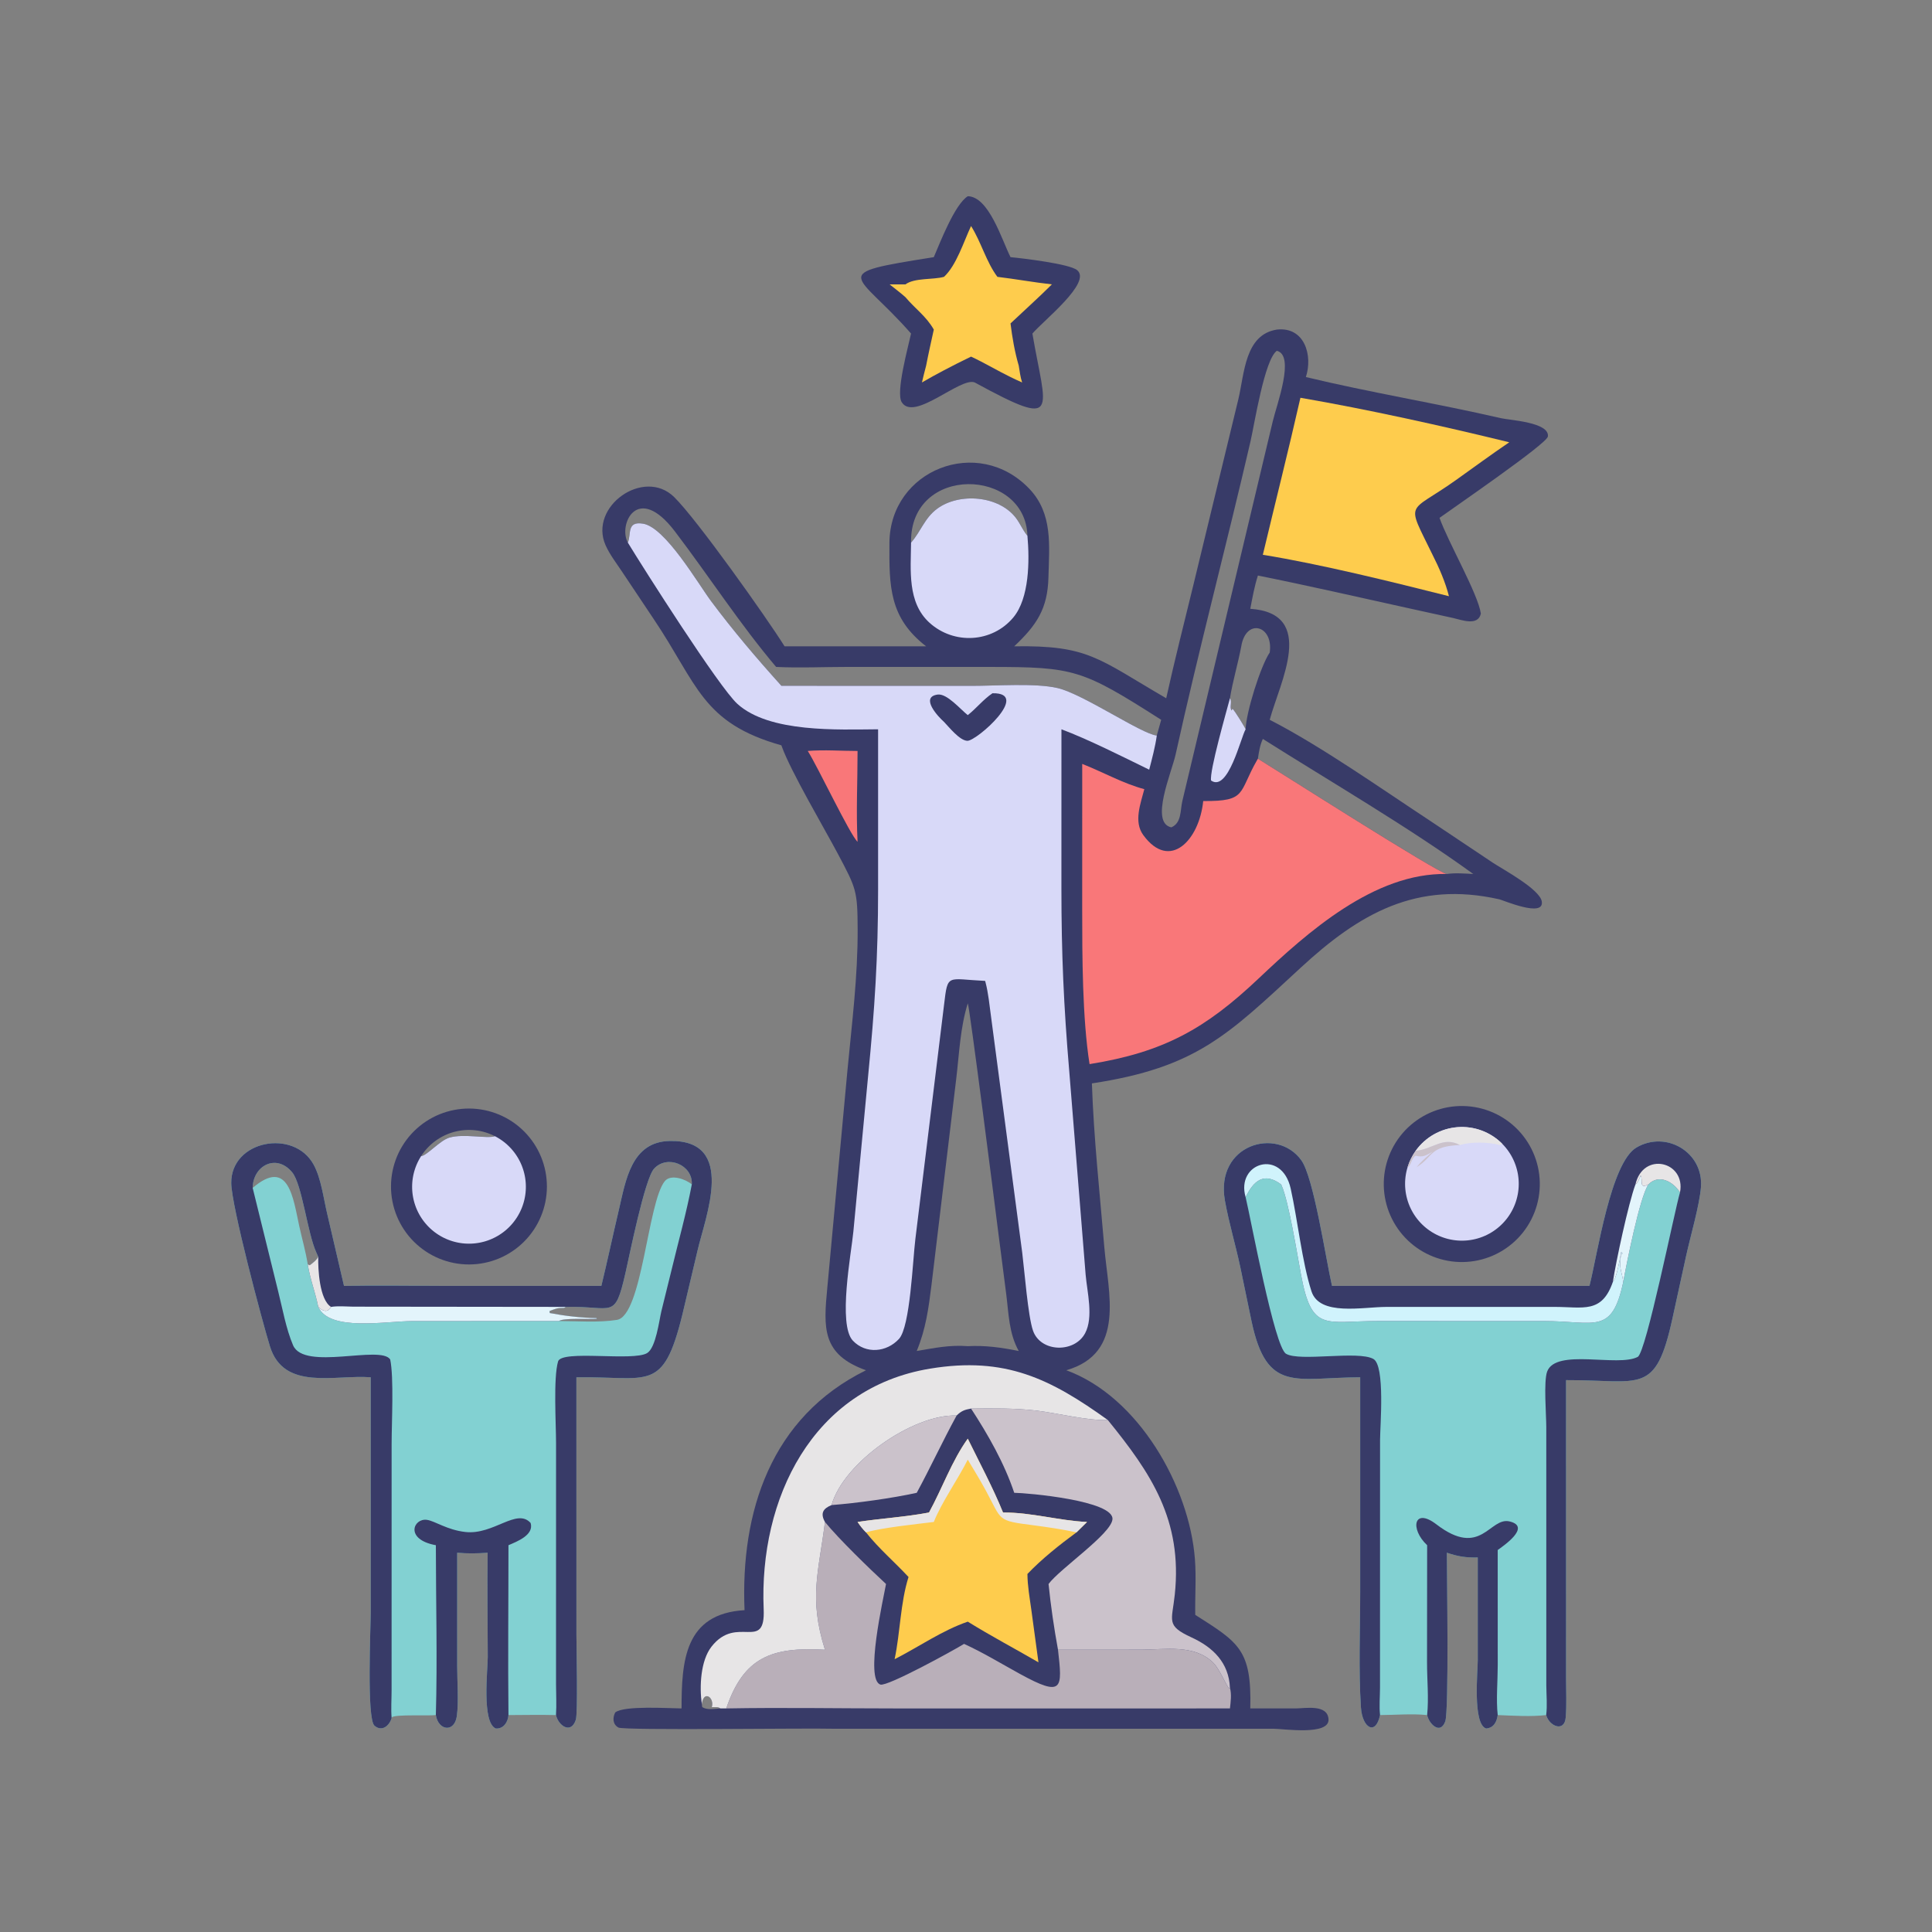 <?xml version="1.0" encoding="utf-8" ?>
<svg xmlns="http://www.w3.org/2000/svg" xmlns:xlink="http://www.w3.org/1999/xlink" width="512" height="512">
	<rect width="100%" height="100%" fill="#808080" stroke="none"/>
	<path fill="#383B68" d="M338.379 87.343C345.755 86.524 347.947 94.232 346.069 99.92C362.881 103.98 380.725 106.894 397.802 110.83C400.098 111.359 410.739 111.904 410.2 115.686C409.925 117.614 384.985 134.705 381.492 137.239C383.722 143.594 391.695 157.366 392.445 162.621C391.674 166.034 387.245 164.248 385.089 163.778L373.634 161.261C360.21 158.302 346.836 155.233 333.358 152.524C332.435 155.381 331.909 158.392 331.337 161.336C349.036 162.549 339.173 180.797 336.489 190.756L336.906 190.968C350.292 197.881 366.346 209.207 379.006 217.529L395.625 228.636C398.207 230.344 408.053 235.636 408.587 238.884C409.311 243.288 398.406 238.571 397.358 238.334C375.367 233.355 360.226 242.116 344.688 256.461C325.384 274.283 317.073 282.909 289.362 287.115C289.86 301.573 291.44 316.103 292.655 330.516C293.683 342.714 298.369 358.563 282.583 363.133C301.711 370.116 315.192 393.898 316.665 413.174C317.041 418.099 316.666 423.021 316.754 427.954C328.283 435.296 331.735 437.151 331.337 452.751L343.375 452.751C345.973 452.737 351.759 451.593 352.071 455.568C352.422 460.037 340.139 458.134 337.471 458.133L220.374 458.131C214.514 457.937 165.357 458.622 163.902 457.823C162.349 456.97 162.316 455.257 163.031 453.825C165.363 451.926 177.211 452.733 180.617 452.751C180.641 440.281 181.372 427.641 197.313 426.711C196.215 400.627 204.284 375.568 229.493 363.133C217.749 358.937 218.23 351.903 219.247 341.24L224.598 283.472C225.787 271.002 227.332 258.819 227.286 246.257C227.249 236.021 226.906 235.433 222.065 226.308C218.413 219.423 209.592 204.496 207.193 197.849L207.077 197.518C185.968 191.568 184.929 181.423 173.2 163.998L164.895 151.567C163.399 149.312 161.583 146.972 160.485 144.493C155.946 134.237 170.613 123.863 178.628 131.695C184.631 137.56 203.162 163.671 207.919 171.28L245.435 171.28C235.679 163.729 235.628 155.499 235.708 143.855C235.84 124.522 259.181 115.242 272.802 129.553C279.063 136.131 278.058 144.61 277.848 153.004C277.639 161.384 274.691 165.685 268.783 171.28C288.459 170.977 290.922 174.491 309.058 185.044C311.282 174.966 313.839 164.973 316.276 154.947L328.158 105.874C329.8 99.089 329.836 88.693 338.379 87.343ZM207.077 181.743L257.364 181.76C263.946 181.774 274.313 180.957 280.286 182.345C287.021 183.91 302.667 194.612 306.562 194.921L307.727 190.756C286.758 177.376 284.73 176.748 262.241 176.746L224.333 176.743C218.149 176.744 211.846 177.046 205.679 176.742C196.071 165.383 187.876 152.68 178.866 140.842C168.88 127.721 163.761 139.123 166.385 143.8C167.363 141.473 166.006 138.084 170.403 138.777C176.317 139.709 184.999 154.689 188.439 159.301C194.351 167.228 200.474 174.412 207.077 181.743ZM310.414 219.256C313.14 218.083 312.751 214.877 313.32 212.337L337.284 111.697C338.324 107.276 343.285 94.183 338.379 92.966C335.111 95.233 332.422 112.526 331.405 116.927C325.001 144.634 317.681 172.117 311.562 199.897C310.489 204.767 304.663 218.042 310.414 219.256ZM269.975 358.029C267.353 353.281 267.331 348.246 266.663 342.979L264.38 325.253C263.832 320.779 256.91 266.43 256.473 265.892C254.47 272.283 254.211 279.176 253.421 285.807L246.862 340.46C246.075 346.789 245.366 352.122 242.946 358.029C247.638 357.237 251.662 356.375 256.473 356.747C261.124 356.499 265.422 357.112 269.975 358.029ZM185.994 451.628L186.08 452.368C187.251 453.262 189.499 452.838 190.917 452.751C190.252 452.244 189.454 452.43 188.627 452.418C189.408 449.947 186.487 447.715 185.994 451.628ZM272.28 142.004C271.772 123.89 241.09 122.984 241.438 143.8C244.064 140.831 244.987 137.312 248.358 134.819C254.219 130.484 264.789 131.308 269.299 137.36C270.303 138.708 270.973 140.297 271.993 141.633L272.28 142.004ZM325.949 185.044C326.618 186.029 325.769 187.299 326.372 188.295L326.623 187.817C327.167 188.258 329.957 192.799 330.104 193.271C330.209 188.88 334.042 176.547 336.489 172.924C337.527 165.721 330.201 163.684 328.947 171.28C328.083 175.89 326.694 180.423 325.949 185.044ZM334.665 195.823C333.88 197.533 333.635 199.222 333.358 201.065C338.774 204.372 381.14 231.425 383.437 231.615C385.731 231.281 388.124 231.504 390.431 231.615C373.151 219.098 352.767 207.26 334.665 195.823Z"/>
	<path fill="#D8D9F8" d="M166.385 143.8C167.363 141.473 166.006 138.084 170.403 138.777C176.317 139.709 184.999 154.689 188.439 159.301C194.351 167.228 200.474 174.412 207.077 181.743L257.364 181.76C263.946 181.774 274.313 180.957 280.286 182.345C287.021 183.91 302.667 194.612 306.562 194.921C306.151 197.922 305.305 201.037 304.549 203.973C297.726 200.642 288.296 195.878 281.293 193.271L281.285 235.421C281.286 252.753 281.895 266.588 283.359 283.838L287.711 337.877C288.111 342.41 289.829 349.054 287.569 353.315C284.764 358.607 275.792 358.439 273.76 352.646C272.428 348.847 271.476 336.565 270.906 332.014L262.615 269.264C262.209 266.291 261.928 263.188 261.162 260.284L261.071 259.95C250.96 259.474 251.187 257.877 250.202 266.136L242.586 328.327C241.879 333.977 241.226 351.595 238.237 354.831C234.953 358.385 229.472 358.903 226.03 355.303C221.971 351.057 225.626 331.999 226.156 326.339L230.046 285.294C231.813 267.273 232.702 253.781 232.706 235.648L232.705 193.271C222.161 193.329 203.909 194.252 195.406 186.527C190.551 182.117 170.559 150.672 166.385 143.8Z"/>
	<path fill="#383B68" d="M263.02 183.72C273.355 183.528 258.813 196.371 256.376 196.322C254.332 196.281 251.537 192.724 250.167 191.303C248.741 190.064 243.685 184.721 248.489 184.066C250.967 183.729 254.548 188.019 256.473 189.516C258.754 187.711 260.607 185.33 263.02 183.72Z"/>
	<path fill="#383B68" d="M257.339 373.287C263.095 373.237 269.023 373.144 274.743 373.83C280.14 374.478 288.554 376.577 293.573 376.308C305.021 390.395 313.417 402.816 311.329 422.595C310.585 429.64 308.914 430.78 315.76 433.929C321.493 436.565 325.652 440.627 325.949 447.28C326.42 449.046 326.151 450.962 325.949 452.751L237.05 452.753C222.203 452.752 207.309 452.48 192.469 452.751C197.099 439.048 204.639 436.41 218.621 437.197C214.269 423.403 216.977 416.556 218.621 403.337C217.354 401.055 218.087 399.785 220.374 398.86C223.525 387.562 241.981 374.726 253.519 375.126C254.77 373.904 255.624 373.59 257.339 373.287Z"/>
	<path fill="#B9AFB9" d="M218.621 403.337C222.428 407.977 230.237 415.541 234.806 419.773C234.082 423.777 229.175 445.194 233.332 446.43C235.205 446.987 252.716 437.368 255.485 435.646C260.543 437.948 265.408 440.923 270.284 443.599C281.828 449.932 281.536 447.464 280.381 437.197L302.348 437.185C308.788 437.178 316.491 435.669 321.539 440.661C323.26 442.362 325.127 447.039 325.685 447.369L325.949 447.28C326.42 449.046 326.151 450.962 325.949 452.751L237.05 452.753C222.203 452.752 207.309 452.48 192.469 452.751C197.099 439.048 204.639 436.41 218.621 437.197C214.269 423.403 216.977 416.556 218.621 403.337Z"/>
	<path fill="#CBC2CB" d="M257.339 373.287C263.095 373.237 269.023 373.144 274.743 373.83C280.14 374.478 288.554 376.577 293.573 376.308C305.021 390.395 313.417 402.816 311.329 422.595C310.585 429.64 308.914 430.78 315.76 433.929C321.493 436.565 325.652 440.627 325.949 447.28L325.685 447.369C325.127 447.039 323.26 442.362 321.539 440.661C316.491 435.669 308.788 437.178 302.348 437.185L280.381 437.197C279.322 431.436 278.471 425.601 277.877 419.773C280.877 415.731 294.426 406.549 294.812 402.651C295.305 397.671 272.225 395.637 268.783 395.609C266.174 387.793 261.835 380.174 257.339 373.287Z"/>
	<path fill="#CBC2CB" d="M220.374 398.86C223.525 387.562 241.981 374.726 253.519 375.126C249.828 381.871 246.603 388.861 242.946 395.609C236.457 397.044 226.985 398.352 220.374 398.86Z"/>
	<path fill="#FECC4D" d="M246.198 400.833C249.653 394.542 252.284 387.07 256.473 381.266C259.624 387.699 263.116 394.2 265.812 400.833C273.309 400.775 280.628 402.995 288.076 403.337C287.15 404.261 286.222 405.182 285.281 406.091C280.82 409.37 276.107 413.107 272.28 417.117C272.298 420.295 272.882 423.442 273.309 426.584L275.202 440.534C268.991 436.924 262.566 433.541 256.473 429.754C249.632 432.108 243.499 436.438 237.079 439.709C238.594 432.577 238.585 424.854 240.768 417.923C237.044 413.907 232.907 410.41 229.493 406.091C228.621 405.217 227.948 404.355 227.263 403.337C233.544 402.384 239.963 402.018 246.198 400.833Z"/>
	<path fill="#E7E5E6" d="M246.198 400.833C249.653 394.542 252.284 387.07 256.473 381.266C259.624 387.699 263.116 394.2 265.812 400.833C273.309 400.775 280.628 402.995 288.076 403.337C287.15 404.261 286.222 405.182 285.281 406.091C281.561 405.294 277.711 404.714 273.934 404.224C264.03 402.94 265.658 403.111 261.187 394.884C259.703 392.154 258.065 389.491 256.473 386.822C253.846 392.045 249.475 398.225 247.467 403.337C242.677 403.934 233.806 404.835 229.493 406.091C228.621 405.217 227.948 404.355 227.263 403.337C233.544 402.384 239.963 402.018 246.198 400.833Z"/>
	<path fill="#F97779" d="M318.863 212.281C330.576 212.387 328.125 210.086 333.164 201.394L333.358 201.065C338.774 204.372 381.14 231.425 383.437 231.615C364.184 231.24 346.47 247.086 333.496 259.356C319.469 272.621 308.432 278.841 288.743 282.003C286.828 269.848 286.795 253.368 286.792 241.14L286.799 202.44C292.15 204.536 297.744 207.689 303.257 209.134C302.277 212.964 300.371 217.74 302.987 221.312C310.023 230.921 317.834 222.635 318.863 212.281Z"/>
	<path fill="#FECC4D" d="M344.626 105.414C362.394 108.469 382.398 112.908 399.971 117.209C395.173 120.457 390.525 123.892 385.806 127.249C372.967 136.381 372.512 132.352 379.639 147.026C381.371 150.431 383.054 154.3 383.986 158C368.893 154.2 349.951 149.496 334.665 147.026C337.974 133.149 341.465 119.327 344.626 105.414Z"/>
	<path fill="#E7E5E6" d="M185.994 451.628C185.325 446.959 185.655 440.103 188.546 436.393C195.285 427.745 202.876 437.968 202.381 426.408C201.137 397.323 215.191 367.845 246.5 362.699C266.415 359.425 278.363 365.386 293.573 376.308C288.554 376.577 280.14 374.478 274.743 373.83C269.023 373.144 263.095 373.237 257.339 373.287C255.624 373.59 254.77 373.904 253.519 375.126C241.981 374.726 223.525 387.562 220.374 398.86C218.087 399.785 217.354 401.055 218.621 403.337C216.977 416.556 214.269 423.403 218.621 437.197C204.639 436.41 197.099 439.048 192.469 452.751L190.917 452.751C190.252 452.244 189.454 452.43 188.627 452.418C189.408 449.947 186.487 447.715 185.994 451.628Z"/>
	<path fill="#D8D9F8" d="M241.438 143.8C244.064 140.831 244.987 137.312 248.358 134.819C254.219 130.484 264.789 131.308 269.299 137.36C270.303 138.708 270.973 140.297 271.993 141.633L272.28 142.004C272.873 148.59 272.794 158.529 268.543 163.627C262.925 170.362 252.801 170.882 246.341 165.048C240.392 159.676 241.373 151.059 241.438 143.8Z"/>
	<path fill="#F97779" d="M214.064 199.011C218.427 198.656 222.882 199.01 227.263 199.011C227.267 206.987 226.859 215.134 227.263 223.088C225.249 221.234 216.739 203.23 214.064 199.011Z"/>
	<path fill="#D8D9F8" d="M325.949 185.044C326.618 186.029 325.769 187.299 326.372 188.295L326.623 187.817C327.167 188.258 329.957 192.799 330.104 193.271C328.863 195.291 325.492 210.017 320.95 206.847C320.452 204.504 325.063 188.38 325.949 185.044Z"/>
	<path fill="#82D1D2" d="M421.222 340.776C423.328 332.584 426.83 308.116 433.683 304.101C441.507 299.518 451.459 305.321 450.77 314.576C450.417 319.323 447.963 327.701 446.864 332.709L443.221 349.375C438.724 369.958 434.896 365.677 415.019 365.748L415.025 445.022C415.021 448.373 415.207 451.837 414.925 455.171C414.592 459.108 410.607 457.526 409.754 454.511C405.702 454.988 401.013 454.673 396.909 454.511C396.655 456.289 395.876 457.9 393.848 458.074C390.21 456.933 391.63 442.809 391.626 439.875L391.624 412.744C388.492 412.825 386.406 412.487 383.437 411.487C383.434 417.094 384.014 453.505 383 456.211C381.641 459.836 378.706 456.833 378.206 454.511C374.199 454.098 369.779 454.492 365.728 454.511C364.568 460.086 361.014 457.947 360.661 452.466C360.007 442.322 360.468 431.929 360.468 421.752L360.467 364.996C343.343 365.049 335.735 369.298 331.686 350.214L328.695 335.813C327.45 329.93 325.676 324.091 324.62 318.186C321.956 303.293 338.405 298.474 344.873 307.497C348.146 312.064 351.36 333.631 352.992 340.776L421.222 340.776Z"/>
	<path fill="#383B68" d="M421.222 340.776C423.328 332.584 426.83 308.116 433.683 304.101C441.507 299.518 451.459 305.321 450.77 314.576C450.417 319.323 447.963 327.701 446.864 332.709L443.221 349.375C438.724 369.958 434.896 365.677 415.019 365.748L415.025 445.022C415.021 448.373 415.207 451.837 414.925 455.171C414.592 459.108 410.607 457.526 409.754 454.511C410.073 452.007 409.807 449.203 409.788 446.671L409.782 378.178C409.781 375.015 409.044 366.064 410.013 363.475C412.349 357.236 428.765 362.362 434.016 359.59C436.26 358.404 443.805 320.72 445.218 316.002C443.384 313.098 439.577 311.065 436.861 313.878C434.564 317.094 431.005 335.119 430.188 339.687C427.175 353.926 422.693 350.096 409.153 350.096L365.084 350.09C351.103 350.088 347.617 353.168 344.744 337.627C343.752 332.262 341.527 318.459 339.655 314.202L339.51 313.878C335.024 310.563 332.243 312.828 330.104 317.268C331.561 323.375 337.723 356.891 340.799 358.754C344.388 360.927 359.908 357.856 363.964 360.141C367.115 361.917 365.733 377.962 365.732 381.566L365.716 447.253C365.712 449.618 365.472 452.173 365.728 454.511C364.568 460.086 361.014 457.947 360.661 452.466C360.007 442.322 360.468 431.929 360.468 421.752L360.467 364.996C343.343 365.049 335.735 369.298 331.686 350.214L328.695 335.813C327.45 329.93 325.676 324.091 324.62 318.186C321.956 303.293 338.405 298.474 344.873 307.497C348.146 312.064 351.36 333.631 352.992 340.776L421.222 340.776Z"/>
	<path fill="#D0F3FC" d="M330.104 317.268C327.439 308.157 339.667 304.253 342.053 315.013C343.888 323.284 345.054 334.438 347.55 342.202C349.69 348.857 361.088 346.354 367.447 346.344L411.986 346.343C419.56 346.339 424.51 348.201 427.435 339.687C428.374 338.91 429.311 333.552 429.582 332.142L429.651 331.764L430.002 332.193L429.596 332.393C428.996 336.248 429.706 336.538 430.188 339.687C427.175 353.926 422.693 350.096 409.153 350.096L365.084 350.09C351.103 350.088 347.617 353.168 344.744 337.627C343.752 332.262 341.527 318.459 339.655 314.202L339.51 313.878C335.024 310.563 332.243 312.828 330.104 317.268Z"/>
	<path fill="#E3F4FB" d="M433.412 313.878C434.18 313.355 434.424 312.312 434.788 311.501C435.504 312.784 434.214 315.231 436.861 313.878C434.564 317.094 431.005 335.119 430.188 339.687C429.706 336.538 428.996 336.248 429.596 332.393L430.002 332.193L429.651 331.764L429.582 332.142C429.311 333.552 428.374 338.91 427.435 339.687C428.192 334.547 431.582 318.77 433.412 313.878Z"/>
	<path fill="#E7E5E6" d="M433.412 313.878C435.453 305.04 446.803 307.796 445.218 316.002C443.384 313.098 439.577 311.065 436.861 313.878C434.214 315.231 435.504 312.784 434.788 311.501C434.424 312.312 434.18 313.355 433.412 313.878Z"/>
	<path fill="#383B68" d="M378.206 409.497C373.562 405.127 374.696 399.393 380.655 403.965C392.569 413.104 394.739 401.879 400.102 403.206C405.923 404.646 398.26 409.771 396.909 410.772L396.917 441.284C396.915 445.406 396.456 450.489 396.909 454.511C396.655 456.289 395.876 457.9 393.848 458.074C390.21 456.933 391.63 442.809 391.626 439.875L391.624 412.744C388.492 412.825 386.406 412.487 383.437 411.487C383.434 417.094 384.014 453.505 383 456.211C381.641 459.836 378.706 456.833 378.206 454.511C378.667 450.001 378.175 445.109 378.178 440.556L378.206 409.497Z"/>
	<path fill="#82D1D2" d="M159.366 340.776C160.987 334.088 162.417 327.359 163.996 320.662C165.822 312.918 167.253 302.558 177.501 302.373C195.272 302.051 186.917 322.451 184.859 331.393L180.809 348.495C175.691 369.243 171.999 364.718 152.75 364.996L152.76 433.233C152.763 436.972 153.171 454.003 152.593 455.769C151.312 459.684 147.977 457.319 147.342 454.511C143.147 454.418 138.944 454.488 134.748 454.511C134.619 456.342 133.473 458.192 131.393 458.076C127.616 456.481 129.267 442.44 129.262 439.13C129.248 429.921 129.103 420.695 129.232 411.487C126.512 411.701 123.877 411.735 121.159 411.487L121.156 441.463C121.155 445.4 121.58 451.083 121.065 454.778C120.449 459.201 116.177 458.7 115.507 454.511C113.22 454.763 105.13 454.294 103.903 455.055L103.784 455.307C103.207 457.277 101.265 459.046 99.248 457.335C97.121 455.529 98.251 430.978 98.251 427.098L98.248 364.996C88.77 364.255 75.213 368.684 71.537 356.794C69.472 350.113 61.335 319.553 61.285 313.517C61.191 302.196 77.895 299.061 83.122 308.649C85.091 312.261 85.722 317.462 86.669 321.472L91.165 340.776C99.597 340.612 108.066 340.75 116.5 340.767L159.366 340.776ZM148.101 350.085C153.064 350.098 158.583 350.547 163.471 349.786C170.202 348.737 171.624 318.638 176.173 313.027C177.792 311.029 181.794 312.539 183.336 313.878C183.624 308.725 176.859 305.887 173.341 309.701C170.864 312.387 166.805 332.777 165.754 337.359C162.858 349.976 162.57 346.043 149.93 346.342L149.502 346.604C147.67 346.598 147.297 346.797 145.623 347.451L145.692 347.968C149.722 348.743 153.973 349.231 158.087 349.309L158.156 349.479C156.193 349.684 149.385 349.19 148.101 350.085ZM81.554 335.066L82.094 335.308C82.949 334.63 83.826 334.051 84.341 333.064L83.827 331.915C81.433 326.67 80.081 313.839 77.399 310.636C73.186 305.605 67.029 308.935 66.96 314.808C76.521 306.636 77.706 317.617 79.299 324.905C80.033 328.263 81.031 331.678 81.554 335.066Z"/>
	<path fill="#383B68" d="M159.366 340.776C160.987 334.088 162.417 327.359 163.996 320.662C165.822 312.918 167.253 302.558 177.501 302.373C195.272 302.051 186.917 322.451 184.859 331.393L180.809 348.495C175.691 369.243 171.999 364.718 152.75 364.996L152.76 433.233C152.763 436.972 153.171 454.003 152.593 455.769C151.312 459.684 147.977 457.319 147.342 454.511C147.52 451.813 147.358 449.014 147.353 446.308L147.359 382.401C147.359 377.392 146.617 365.171 147.893 360.799C148.818 357.629 167.807 360.851 171.509 358.572C173.823 357.147 174.681 349.956 175.264 347.512L178.007 336.39C179.801 328.913 181.915 321.429 183.336 313.878C183.624 308.725 176.859 305.887 173.341 309.701C170.864 312.387 166.805 332.777 165.754 337.359C162.858 349.976 162.57 346.043 149.93 346.342L149.502 346.604C147.67 346.598 147.297 346.797 145.623 347.451L145.692 347.968C149.722 348.743 153.973 349.231 158.087 349.309L158.156 349.479C156.193 349.684 149.385 349.19 148.101 350.085L109.395 350.097C102.224 350.095 87.351 352.964 84.341 346.342C83.61 342.592 82.213 339.137 81.554 335.066L82.094 335.308C82.949 334.63 83.826 334.051 84.341 333.064L83.827 331.915C81.433 326.67 80.081 313.839 77.399 310.636C73.186 305.605 67.029 308.935 66.96 314.808L73.713 342.195C74.877 346.825 75.797 352.126 77.664 356.502C80.593 363.364 100.815 356.373 103.407 360.264C104.409 365.066 103.788 377.062 103.785 382.599L103.775 447.934C103.774 450.358 103.589 452.897 103.784 455.307C103.207 457.277 101.265 459.046 99.248 457.335C97.121 455.529 98.251 430.978 98.251 427.098L98.248 364.996C88.77 364.255 75.213 368.684 71.537 356.794C69.472 350.113 61.335 319.553 61.285 313.517C61.191 302.196 77.895 299.061 83.122 308.649C85.091 312.261 85.722 317.462 86.669 321.472L91.165 340.776C99.597 340.612 108.066 340.75 116.5 340.767L159.366 340.776Z"/>
	<path fill="#E3F4FB" d="M87.731 346.342C89.604 346.044 91.713 346.255 93.613 346.279L149.93 346.342L149.502 346.604C147.67 346.598 147.297 346.797 145.623 347.451L145.692 347.968C149.722 348.743 153.973 349.231 158.087 349.309L158.156 349.479C156.193 349.684 149.385 349.19 148.101 350.085L109.395 350.097C102.224 350.095 87.351 352.964 84.341 346.342C85.531 347.506 86.841 347.941 87.731 346.342Z"/>
	<path fill="#E7E5E6" d="M84.341 333.064C84.251 336.33 84.658 344.448 87.731 346.342C86.841 347.941 85.531 347.506 84.341 346.342C83.61 342.592 82.213 339.137 81.554 335.066L82.094 335.308C82.949 334.63 83.826 334.051 84.341 333.064Z"/>
	<path fill="#383B68" d="M115.507 409.497C107.139 407.961 109.573 402.27 113.132 402.775C115.285 403.081 118.43 405.437 123.32 405.992C130.813 406.841 136.938 399.518 140.626 403.608C141.563 406.801 137.014 408.521 134.748 409.497C134.753 424.498 134.587 439.512 134.748 454.511C134.619 456.342 133.473 458.192 131.393 458.076C127.616 456.481 129.267 442.44 129.262 439.13C129.248 429.921 129.103 420.695 129.232 411.487C126.512 411.701 123.877 411.735 121.159 411.487L121.156 441.463C121.155 445.4 121.58 451.083 121.065 454.778C120.449 459.201 116.177 458.7 115.507 454.511C115.923 439.551 115.515 424.47 115.507 409.497Z"/>
	<path fill="#383B68" d="M256.473 52C262.066 52.113 265.453 63.482 267.797 68.148C271.125 68.467 283.408 69.924 285.446 71.586C289.43 74.835 276.479 84.989 273.598 88.398C277.117 109.116 281.397 113.944 258.312 101.356C254.545 99.817 242.211 111.862 238.958 106.573C237.336 103.936 240.738 91.715 241.438 88.398C226.97 71.836 218.705 72.707 247.467 68.148C249.111 64.337 253.003 54.178 256.473 52Z"/>
	<path fill="#FECC4D" d="M257.339 59.901C260.013 64.123 261.368 69.434 264.322 73.366C269.147 73.944 273.935 74.827 278.763 75.362C275.192 78.915 271.458 82.255 267.797 85.71C268.265 89.493 268.908 93.236 269.975 96.899C270.231 98.364 270.395 99.953 270.877 101.356C269.843 100.892 268.809 100.433 267.797 99.92C264.266 98.202 260.913 96.159 257.339 94.508C254.918 95.66 252.543 96.888 250.167 98.129C248.19 99.158 246.255 100.243 244.325 101.356C244.669 99.862 245.041 98.38 245.435 96.899C246.047 93.702 246.775 90.524 247.467 87.343C245.458 83.794 242.505 81.807 239.953 78.757C238.609 77.566 237.158 76.478 235.75 75.362L239.953 75.362C242.393 73.579 247.245 74.183 250.167 73.366C253.456 70.345 255.434 63.944 257.339 59.901Z"/>
	<path fill="#383B68" d="M384.713 293.276Q385.219 293.21 385.727 293.169Q386.236 293.128 386.746 293.112Q387.256 293.096 387.766 293.106Q388.276 293.115 388.785 293.15Q389.294 293.184 389.8 293.244Q390.307 293.303 390.81 293.388Q391.313 293.472 391.811 293.581Q392.31 293.69 392.802 293.824Q393.294 293.958 393.78 294.115Q394.265 294.273 394.741 294.455Q395.218 294.636 395.685 294.841Q396.153 295.046 396.609 295.273Q397.066 295.501 397.511 295.75Q397.955 296 398.387 296.272Q398.819 296.543 399.237 296.835Q399.655 297.128 400.058 297.44Q400.462 297.753 400.849 298.085Q401.236 298.417 401.606 298.768Q401.977 299.119 402.329 299.488Q402.682 299.856 403.016 300.242Q403.35 300.627 403.664 301.029Q403.979 301.431 404.273 301.847Q404.568 302.264 404.841 302.695Q405.115 303.125 405.367 303.569Q405.618 304.012 405.848 304.468Q406.078 304.923 406.285 305.39Q406.492 305.856 406.676 306.332Q406.859 306.808 407.019 307.292Q407.179 307.776 407.315 308.268Q407.451 308.76 407.563 309.258Q407.674 309.755 407.761 310.258Q407.848 310.761 407.91 311.267Q407.972 311.773 408.009 312.282Q408.046 312.791 408.058 313.301Q408.069 313.811 408.056 314.321Q408.043 314.831 408.004 315.34Q407.966 315.848 407.902 316.354Q407.839 316.861 407.75 317.363Q407.662 317.865 407.549 318.363Q407.435 318.86 407.298 319.351Q407.16 319.843 406.999 320.327Q406.837 320.81 406.652 321.286Q406.467 321.761 406.258 322.227Q406.05 322.692 405.819 323.147Q405.588 323.602 405.334 324.045Q405.081 324.487 404.806 324.917Q404.531 325.347 404.236 325.763Q403.94 326.178 403.624 326.579Q403.309 326.98 402.973 327.364Q402.638 327.749 402.284 328.116Q401.931 328.484 401.559 328.833Q401.188 329.183 400.8 329.514Q400.411 329.845 400.007 330.156Q399.603 330.468 399.184 330.759Q398.765 331.05 398.332 331.32Q397.9 331.59 397.454 331.838Q397.009 332.087 396.551 332.313Q396.094 332.539 395.626 332.742Q395.158 332.946 394.681 333.126Q394.204 333.306 393.718 333.462Q393.232 333.618 392.74 333.75Q392.247 333.882 391.748 333.99Q391.25 334.097 390.746 334.18Q390.243 334.263 389.736 334.321Q389.234 334.378 388.73 334.411Q388.226 334.444 387.721 334.452Q387.217 334.46 386.712 334.444Q386.207 334.427 385.704 334.386Q385.2 334.345 384.7 334.28Q384.199 334.214 383.702 334.124Q383.205 334.034 382.713 333.92Q382.221 333.806 381.736 333.668Q381.25 333.53 380.771 333.368Q380.293 333.206 379.823 333.022Q379.353 332.837 378.892 332.629Q378.432 332.422 377.982 332.192Q377.533 331.962 377.095 331.711Q376.657 331.46 376.231 331.187Q375.806 330.915 375.395 330.622Q374.983 330.329 374.587 330.016Q374.19 329.704 373.809 329.372Q373.429 329.04 373.064 328.691Q372.7 328.341 372.353 327.974Q372.007 327.606 371.678 327.223Q371.35 326.839 371.041 326.44Q370.732 326.041 370.442 325.627Q370.153 325.213 369.884 324.785Q369.615 324.358 369.367 323.918Q369.12 323.478 368.894 323.026Q368.668 322.574 368.465 322.112Q368.261 321.65 368.08 321.178Q367.9 320.707 367.742 320.227Q367.585 319.747 367.451 319.26Q367.317 318.773 367.207 318.28Q367.097 317.788 367.011 317.29Q366.925 316.792 366.864 316.291Q366.803 315.79 366.766 315.286Q366.729 314.782 366.717 314.277Q366.705 313.773 366.717 313.268Q366.73 312.763 366.767 312.259Q366.804 311.755 366.865 311.254Q366.927 310.753 367.013 310.255Q367.099 309.758 367.209 309.265Q367.32 308.772 367.454 308.285Q367.588 307.798 367.746 307.319Q367.904 306.839 368.085 306.367Q368.266 305.896 368.47 305.434Q368.673 304.972 368.9 304.52Q369.126 304.069 369.374 303.629Q369.622 303.189 369.891 302.761Q370.16 302.334 370.449 301.92Q370.739 301.507 371.048 301.107Q371.358 300.708 371.687 300.325Q372.015 299.941 372.362 299.574Q372.709 299.207 373.074 298.858Q373.438 298.508 373.819 298.177Q374.2 297.845 374.597 297.533Q374.994 297.221 375.405 296.928Q375.817 296.635 376.242 296.363Q376.668 296.091 377.106 295.84Q377.544 295.589 377.994 295.359Q378.444 295.13 378.904 294.922Q379.365 294.715 379.835 294.531Q380.305 294.346 380.784 294.185Q381.262 294.024 381.748 293.886Q382.234 293.748 382.726 293.635Q383.218 293.521 383.715 293.431Q384.212 293.341 384.713 293.276Z"/>
	<path fill="#D8D9F8" d="M375.172 304.963Q375.411 304.63 375.667 304.31Q375.924 303.99 376.197 303.684Q376.47 303.378 376.76 303.088Q377.05 302.798 377.355 302.524Q377.66 302.25 377.979 301.993Q378.299 301.736 378.632 301.496Q378.965 301.257 379.31 301.036Q379.656 300.816 380.013 300.614Q380.37 300.412 380.738 300.23Q381.105 300.048 381.482 299.887Q381.859 299.725 382.244 299.584Q382.629 299.443 383.021 299.323Q383.413 299.203 383.811 299.105Q384.21 299.007 384.612 298.931Q385.015 298.854 385.422 298.8Q385.828 298.745 386.237 298.713Q386.646 298.681 387.056 298.671Q387.466 298.661 387.875 298.673Q388.285 298.686 388.694 298.72Q389.102 298.755 389.508 298.812Q389.915 298.869 390.317 298.947Q390.719 299.026 391.117 299.127Q391.514 299.227 391.906 299.35Q392.297 299.472 392.681 299.615Q393.066 299.758 393.442 299.922Q393.817 300.086 394.184 300.27Q394.55 300.454 394.906 300.658Q395.262 300.862 395.606 301.084Q395.95 301.307 396.282 301.548Q396.613 301.79 396.931 302.049Q397.249 302.307 397.553 302.583Q397.856 302.859 398.144 303.151Q398.376 303.387 398.598 303.633Q398.82 303.878 399.031 304.133Q399.242 304.389 399.442 304.653Q399.641 304.917 399.829 305.19Q400.017 305.463 400.192 305.744Q400.368 306.024 400.531 306.313Q400.694 306.601 400.844 306.896Q400.994 307.191 401.131 307.492Q401.268 307.794 401.392 308.101Q401.516 308.408 401.626 308.721Q401.736 309.033 401.832 309.35Q401.928 309.666 402.01 309.987Q402.093 310.308 402.161 310.632Q402.229 310.956 402.283 311.283Q402.336 311.609 402.376 311.938Q402.415 312.267 402.44 312.597Q402.465 312.927 402.475 313.258Q402.485 313.589 402.481 313.921Q402.477 314.252 402.458 314.582Q402.439 314.913 402.406 315.242Q402.373 315.572 402.325 315.899Q402.277 316.227 402.215 316.552Q402.153 316.877 402.077 317.2Q402 317.522 401.91 317.84Q401.819 318.159 401.715 318.473Q401.611 318.787 401.493 319.097Q401.375 319.406 401.243 319.71Q401.112 320.014 400.967 320.312Q400.822 320.609 400.664 320.901Q400.507 321.192 400.336 321.476Q400.166 321.76 399.983 322.036Q399.801 322.312 399.606 322.58Q399.411 322.848 399.205 323.107Q398.999 323.366 398.782 323.616Q398.564 323.866 398.336 324.106Q398.108 324.346 397.869 324.575Q397.631 324.805 397.383 325.024Q397.134 325.243 396.876 325.451Q396.619 325.659 396.352 325.855Q396.086 326.052 395.811 326.236Q395.536 326.421 395.253 326.593Q394.97 326.765 394.68 326.925Q394.39 327.084 394.093 327.231Q393.796 327.378 393.493 327.511Q393.19 327.645 392.881 327.765Q392.573 327.885 392.259 327.991Q391.945 328.097 391.627 328.19Q391.31 328.282 390.988 328.361Q390.666 328.439 390.341 328.504Q390.016 328.568 389.689 328.618Q389.362 328.667 389.032 328.703Q388.703 328.738 388.373 328.759Q388.042 328.78 387.711 328.787Q387.38 328.793 387.049 328.785Q386.718 328.777 386.388 328.754Q386.057 328.731 385.728 328.694Q385.399 328.657 385.072 328.605Q384.745 328.554 384.421 328.488Q384.096 328.422 383.775 328.342Q383.454 328.261 383.136 328.167Q382.819 328.073 382.506 327.965Q382.193 327.857 381.885 327.735Q381.577 327.614 381.274 327.478Q380.972 327.343 380.676 327.195Q380.38 327.047 380.091 326.886Q379.801 326.724 379.52 326.551Q379.238 326.377 378.964 326.191Q378.69 326.005 378.424 325.807Q378.159 325.609 377.902 325.4Q377.645 325.191 377.398 324.971Q377.151 324.75 376.914 324.519Q376.677 324.288 376.45 324.047Q376.223 323.806 376.007 323.555Q375.791 323.304 375.586 323.044Q375.381 322.783 375.188 322.515Q374.995 322.246 374.814 321.968Q374.632 321.691 374.464 321.406Q374.295 321.121 374.139 320.829Q373.983 320.537 373.839 320.239Q373.696 319.94 373.566 319.636Q373.437 319.331 373.32 319.021Q373.204 318.711 373.101 318.396Q372.999 318.081 372.91 317.762Q372.821 317.443 372.747 317.121Q372.672 316.798 372.612 316.473Q372.551 316.147 372.505 315.819Q372.459 315.491 372.428 315.161Q372.396 314.832 372.379 314.501Q372.362 314.17 372.36 313.839Q372.358 313.508 372.37 313.177Q372.382 312.846 372.408 312.516Q372.435 312.186 372.476 311.858Q372.517 311.529 372.573 311.203Q372.628 310.876 372.698 310.553Q372.768 310.229 372.852 309.909Q372.936 309.588 373.034 309.272Q373.392 308.116 373.93 307.032Q374.468 305.947 375.172 304.963Z"/>
	<path fill="#E7E5E6" d="M375.172 304.963Q375.411 304.63 375.667 304.31Q375.924 303.99 376.197 303.684Q376.47 303.378 376.76 303.088Q377.05 302.798 377.355 302.524Q377.66 302.25 377.979 301.993Q378.299 301.736 378.632 301.496Q378.965 301.257 379.31 301.036Q379.656 300.816 380.013 300.614Q380.37 300.412 380.738 300.23Q381.105 300.048 381.482 299.887Q381.859 299.725 382.244 299.584Q382.629 299.443 383.021 299.323Q383.413 299.203 383.811 299.105Q384.21 299.007 384.612 298.931Q385.015 298.854 385.422 298.8Q385.828 298.745 386.237 298.713Q386.646 298.681 387.056 298.671Q387.466 298.661 387.875 298.673Q388.285 298.686 388.694 298.72Q389.102 298.755 389.508 298.812Q389.915 298.869 390.317 298.947Q390.719 299.026 391.117 299.127Q391.514 299.227 391.906 299.35Q392.297 299.472 392.681 299.615Q393.066 299.758 393.442 299.922Q393.817 300.086 394.184 300.27Q394.55 300.454 394.906 300.658Q395.262 300.862 395.606 301.084Q395.95 301.307 396.282 301.548Q396.613 301.79 396.931 302.049Q397.249 302.307 397.553 302.583Q397.856 302.859 398.144 303.151L397.494 303.44C394.251 302.641 390.098 302.528 386.888 303.435C382.384 301.063 379.654 304.612 375.172 304.963Z"/>
	<path fill="#CBC2CB" d="M375.172 304.963C379.654 304.612 382.384 301.063 386.888 303.435C378.7 303.814 379.975 306.458 375.429 309.316C376.715 307.692 378.078 306.58 379.639 305.22C377.941 306.148 377.172 306.79 375.182 306.279C374.066 306.754 373.854 309.274 373.034 309.272Q373.392 308.116 373.93 307.032Q374.468 305.947 375.172 304.963Z"/>
	<path fill="#383B68" d="M121.374 293.979Q121.875 293.908 122.378 293.862Q122.882 293.815 123.387 293.793Q123.893 293.772 124.398 293.775Q124.904 293.778 125.409 293.805Q125.914 293.833 126.417 293.885Q126.92 293.938 127.42 294.015Q127.92 294.092 128.416 294.193Q128.911 294.295 129.401 294.42Q129.891 294.546 130.375 294.695Q130.858 294.844 131.333 295.017Q131.809 295.19 132.275 295.385Q132.741 295.581 133.197 295.8Q133.654 296.018 134.099 296.259Q134.544 296.499 134.976 296.761Q135.409 297.023 135.828 297.306Q136.247 297.589 136.652 297.892Q137.057 298.195 137.447 298.517Q137.837 298.84 138.21 299.181Q138.584 299.522 138.94 299.881Q139.296 300.24 139.634 300.616Q139.973 300.992 140.292 301.384Q140.612 301.776 140.912 302.184Q141.212 302.591 141.491 303.012Q141.771 303.434 142.029 303.868Q142.288 304.303 142.525 304.75Q142.762 305.197 142.977 305.654Q143.192 306.112 143.384 306.58Q143.577 307.048 143.746 307.525Q143.915 308.001 144.061 308.486Q144.206 308.97 144.328 309.461Q144.45 309.952 144.547 310.448Q144.645 310.945 144.718 311.445Q144.791 311.945 144.84 312.449Q144.888 312.952 144.912 313.457Q144.936 313.963 144.935 314.469Q144.935 314.974 144.909 315.479Q144.883 315.985 144.833 316.488Q144.783 316.991 144.708 317.491Q144.633 317.991 144.534 318.487Q144.435 318.983 144.311 319.474Q144.188 319.964 144.041 320.448Q143.893 320.932 143.723 321.408Q143.552 321.884 143.358 322.351Q143.164 322.818 142.948 323.276Q142.731 323.733 142.493 324.179Q142.254 324.625 141.994 325.058Q141.734 325.492 141.453 325.913Q141.172 326.333 140.871 326.739Q140.57 327.146 140.249 327.537Q139.928 327.928 139.588 328.303Q139.249 328.678 138.891 329.035Q138.534 329.393 138.159 329.733Q137.785 330.073 137.394 330.394Q137.003 330.715 136.598 331.017Q136.192 331.318 135.771 331.6Q135.351 331.881 134.918 332.142Q134.484 332.402 134.038 332.641Q133.593 332.88 133.136 333.097Q132.679 333.314 132.212 333.509Q131.745 333.703 131.269 333.874Q130.793 334.045 130.309 334.193Q129.826 334.341 129.335 334.464Q128.845 334.588 128.349 334.688Q127.853 334.788 127.353 334.863Q126.85 334.939 126.344 334.99Q125.838 335.041 125.33 335.066Q124.822 335.092 124.314 335.093Q123.805 335.094 123.297 335.07Q122.789 335.046 122.283 334.997Q121.777 334.948 121.274 334.874Q120.771 334.8 120.272 334.702Q119.773 334.603 119.279 334.48Q118.786 334.357 118.299 334.21Q117.812 334.063 117.333 333.892Q116.854 333.721 116.384 333.527Q115.914 333.333 115.455 333.115Q114.995 332.898 114.546 332.659Q114.097 332.419 113.661 332.158Q113.225 331.897 112.802 331.614Q112.379 331.332 111.971 331.029Q111.562 330.726 111.169 330.403Q110.776 330.081 110.399 329.739Q110.022 329.397 109.663 329.038Q109.303 328.678 108.962 328.301Q108.621 327.924 108.298 327.531Q107.976 327.137 107.673 326.729Q107.371 326.32 107.088 325.897Q106.806 325.474 106.545 325.037Q106.284 324.601 106.045 324.152Q105.806 323.703 105.589 323.243Q105.372 322.783 105.178 322.313Q104.984 321.843 104.814 321.364Q104.643 320.885 104.496 320.398Q104.349 319.911 104.227 319.418Q104.104 318.924 104.006 318.425Q103.908 317.926 103.834 317.423Q103.76 316.92 103.712 316.414Q103.663 315.907 103.639 315.399Q103.615 314.891 103.617 314.383Q103.618 313.874 103.644 313.366Q103.67 312.859 103.722 312.353Q103.773 311.847 103.849 311.344Q103.925 310.841 104.026 310.343Q104.126 309.844 104.251 309.351Q104.377 308.858 104.526 308.372Q104.675 307.886 104.848 307.408Q105.021 306.93 105.217 306.46Q105.413 305.991 105.632 305.532Q105.852 305.073 106.093 304.626Q106.334 304.178 106.598 303.743Q106.861 303.308 107.145 302.886Q107.429 302.465 107.734 302.057Q108.039 301.65 108.363 301.258Q108.687 300.867 109.03 300.491Q109.374 300.116 109.735 299.758Q110.096 299.4 110.474 299.061Q110.853 298.721 111.248 298.4Q111.642 298.079 112.052 297.779Q112.462 297.478 112.886 297.197Q113.311 296.917 113.748 296.658Q114.186 296.399 114.636 296.161Q115.085 295.924 115.546 295.709Q116.007 295.494 116.478 295.302Q116.949 295.11 117.429 294.942Q117.909 294.773 118.396 294.629Q118.884 294.484 119.378 294.363Q119.872 294.243 120.371 294.147Q120.871 294.05 121.374 293.979ZM131.183 301.114Q130.874 300.955 130.558 300.81Q130.241 300.665 129.919 300.536Q129.596 300.406 129.268 300.291Q128.94 300.176 128.606 300.076Q128.273 299.976 127.936 299.892Q127.598 299.808 127.257 299.739Q126.916 299.671 126.573 299.618Q126.229 299.565 125.883 299.529Q125.537 299.492 125.19 299.471Q124.843 299.45 124.495 299.445Q124.147 299.44 123.8 299.452Q123.452 299.463 123.106 299.49Q122.759 299.517 122.414 299.561Q122.069 299.604 121.726 299.663Q121.383 299.722 121.044 299.797Q120.704 299.872 120.368 299.962Q120.032 300.053 119.701 300.158Q119.37 300.264 119.044 300.385Q118.718 300.506 118.397 300.642Q118.077 300.778 117.764 300.929Q117.45 301.079 117.144 301.244Q116.838 301.409 116.539 301.588Q116.241 301.766 115.951 301.959Q115.662 302.151 115.381 302.357Q115.101 302.562 114.83 302.78Q114.559 302.998 114.299 303.229Q114.038 303.459 113.789 303.702Q113.539 303.944 113.301 304.198Q113.063 304.451 112.837 304.715Q112.611 304.979 112.397 305.254Q112.183 305.528 111.982 305.812Q111.782 306.096 111.594 306.389C113.126 306.267 116.614 302.184 119.112 301.474C122.991 300.372 129.008 301.819 131.183 301.114Z"/>
	<path fill="#D8D9F8" d="M131.183 301.114Q131.435 301.243 131.681 301.382Q131.928 301.521 132.169 301.669Q132.41 301.817 132.646 301.974Q132.881 302.131 133.111 302.297Q133.34 302.463 133.563 302.637Q133.786 302.811 134.003 302.993Q134.219 303.176 134.429 303.366Q134.638 303.557 134.84 303.755Q135.042 303.953 135.237 304.159Q135.431 304.364 135.618 304.577Q135.804 304.79 135.983 305.009Q136.161 305.229 136.331 305.455Q136.502 305.681 136.663 305.914Q136.825 306.146 136.977 306.385Q137.13 306.623 137.274 306.867Q137.417 307.111 137.552 307.36Q137.686 307.609 137.811 307.863Q137.936 308.117 138.051 308.375Q138.167 308.634 138.272 308.896Q138.378 309.159 138.473 309.425Q138.569 309.692 138.654 309.961Q138.74 310.231 138.815 310.504Q138.891 310.777 138.956 311.052Q139.021 311.328 139.075 311.605Q139.13 311.883 139.174 312.163Q139.218 312.442 139.252 312.723Q139.286 313.004 139.309 313.286Q139.332 313.568 139.344 313.851Q139.357 314.134 139.358 314.417Q139.36 314.7 139.352 314.983Q139.343 315.266 139.323 315.548Q139.304 315.831 139.274 316.112Q139.244 316.393 139.203 316.674Q139.163 316.954 139.112 317.232Q139.061 317.51 138.999 317.787Q138.938 318.063 138.866 318.337Q138.795 318.61 138.713 318.881Q138.631 319.152 138.538 319.42Q138.446 319.687 138.344 319.951Q138.242 320.215 138.13 320.475Q138.018 320.735 137.897 320.991Q137.775 321.246 137.644 321.497Q137.513 321.748 137.373 321.993Q137.232 322.239 137.083 322.479Q136.933 322.72 136.775 322.954Q136.616 323.189 136.449 323.417Q136.282 323.645 136.106 323.867Q135.931 324.089 135.747 324.304Q135.563 324.52 135.371 324.728Q135.179 324.936 134.98 325.137Q134.781 325.337 134.574 325.53Q134.367 325.724 134.153 325.909Q133.939 326.094 133.718 326.271Q133.497 326.448 133.27 326.617Q133.043 326.786 132.81 326.946Q132.576 327.106 132.337 327.257Q132.098 327.408 131.853 327.55Q131.608 327.692 131.358 327.825Q131.108 327.958 130.853 328.081Q130.599 328.204 130.34 328.318Q130.08 328.431 129.817 328.535Q129.554 328.639 129.287 328.733Q129.02 328.827 128.75 328.911Q128.479 328.994 128.206 329.068Q127.933 329.142 127.657 329.205Q127.381 329.268 127.103 329.321Q126.825 329.374 126.545 329.416Q126.265 329.459 125.984 329.491Q125.703 329.522 125.421 329.544Q125.139 329.565 124.856 329.576Q124.573 329.586 124.29 329.586Q124.007 329.586 123.724 329.576Q123.441 329.565 123.159 329.544Q122.877 329.523 122.596 329.491Q122.315 329.459 122.035 329.417Q121.755 329.375 121.477 329.322Q121.199 329.269 120.923 329.206Q120.647 329.143 120.374 329.069Q120.101 328.996 119.83 328.912Q119.56 328.828 119.293 328.735Q119.026 328.641 118.763 328.537Q118.499 328.433 118.24 328.32Q117.981 328.206 117.726 328.083Q117.471 327.96 117.221 327.827Q116.971 327.694 116.727 327.553Q116.482 327.411 116.242 327.259Q116.003 327.108 115.77 326.948Q115.536 326.789 115.309 326.62Q115.082 326.451 114.861 326.274Q114.64 326.097 114.426 325.912Q114.212 325.727 114.005 325.534Q113.798 325.341 113.599 325.14Q113.399 324.939 113.207 324.731Q113.015 324.523 112.832 324.308Q112.648 324.093 112.472 323.871Q112.296 323.649 112.129 323.421Q111.962 323.193 111.803 322.958Q111.645 322.724 111.495 322.484Q111.345 322.243 111.205 321.998Q111.064 321.752 110.933 321.501Q110.802 321.251 110.68 320.995Q110.559 320.74 110.447 320.48Q110.335 320.22 110.232 319.956Q110.13 319.692 110.038 319.424Q109.946 319.157 109.864 318.886Q109.782 318.615 109.71 318.341Q109.638 318.068 109.576 317.791Q109.515 317.515 109.464 317.237Q109.413 316.958 109.372 316.678Q109.331 316.398 109.301 316.117Q109.271 315.835 109.252 315.553Q109.232 315.271 109.223 314.988Q109.214 314.705 109.216 314.422Q109.218 314.139 109.23 313.856Q109.243 313.573 109.266 313.291Q109.289 313.009 109.322 312.728Q109.356 312.447 109.4 312.168Q109.444 311.888 109.498 311.611Q109.553 311.333 109.618 311.057Q109.683 310.782 109.758 310.509Q109.833 310.236 109.919 309.966Q110.004 309.697 110.099 309.43Q110.195 309.164 110.3 308.901Q110.406 308.638 110.521 308.38Q110.636 308.121 110.761 307.867Q110.886 307.613 111.02 307.364Q111.154 307.115 111.298 306.871Q111.441 306.627 111.594 306.389C113.126 306.267 116.614 302.184 119.112 301.474C122.991 300.372 129.008 301.819 131.183 301.114Z"/>
</svg>
